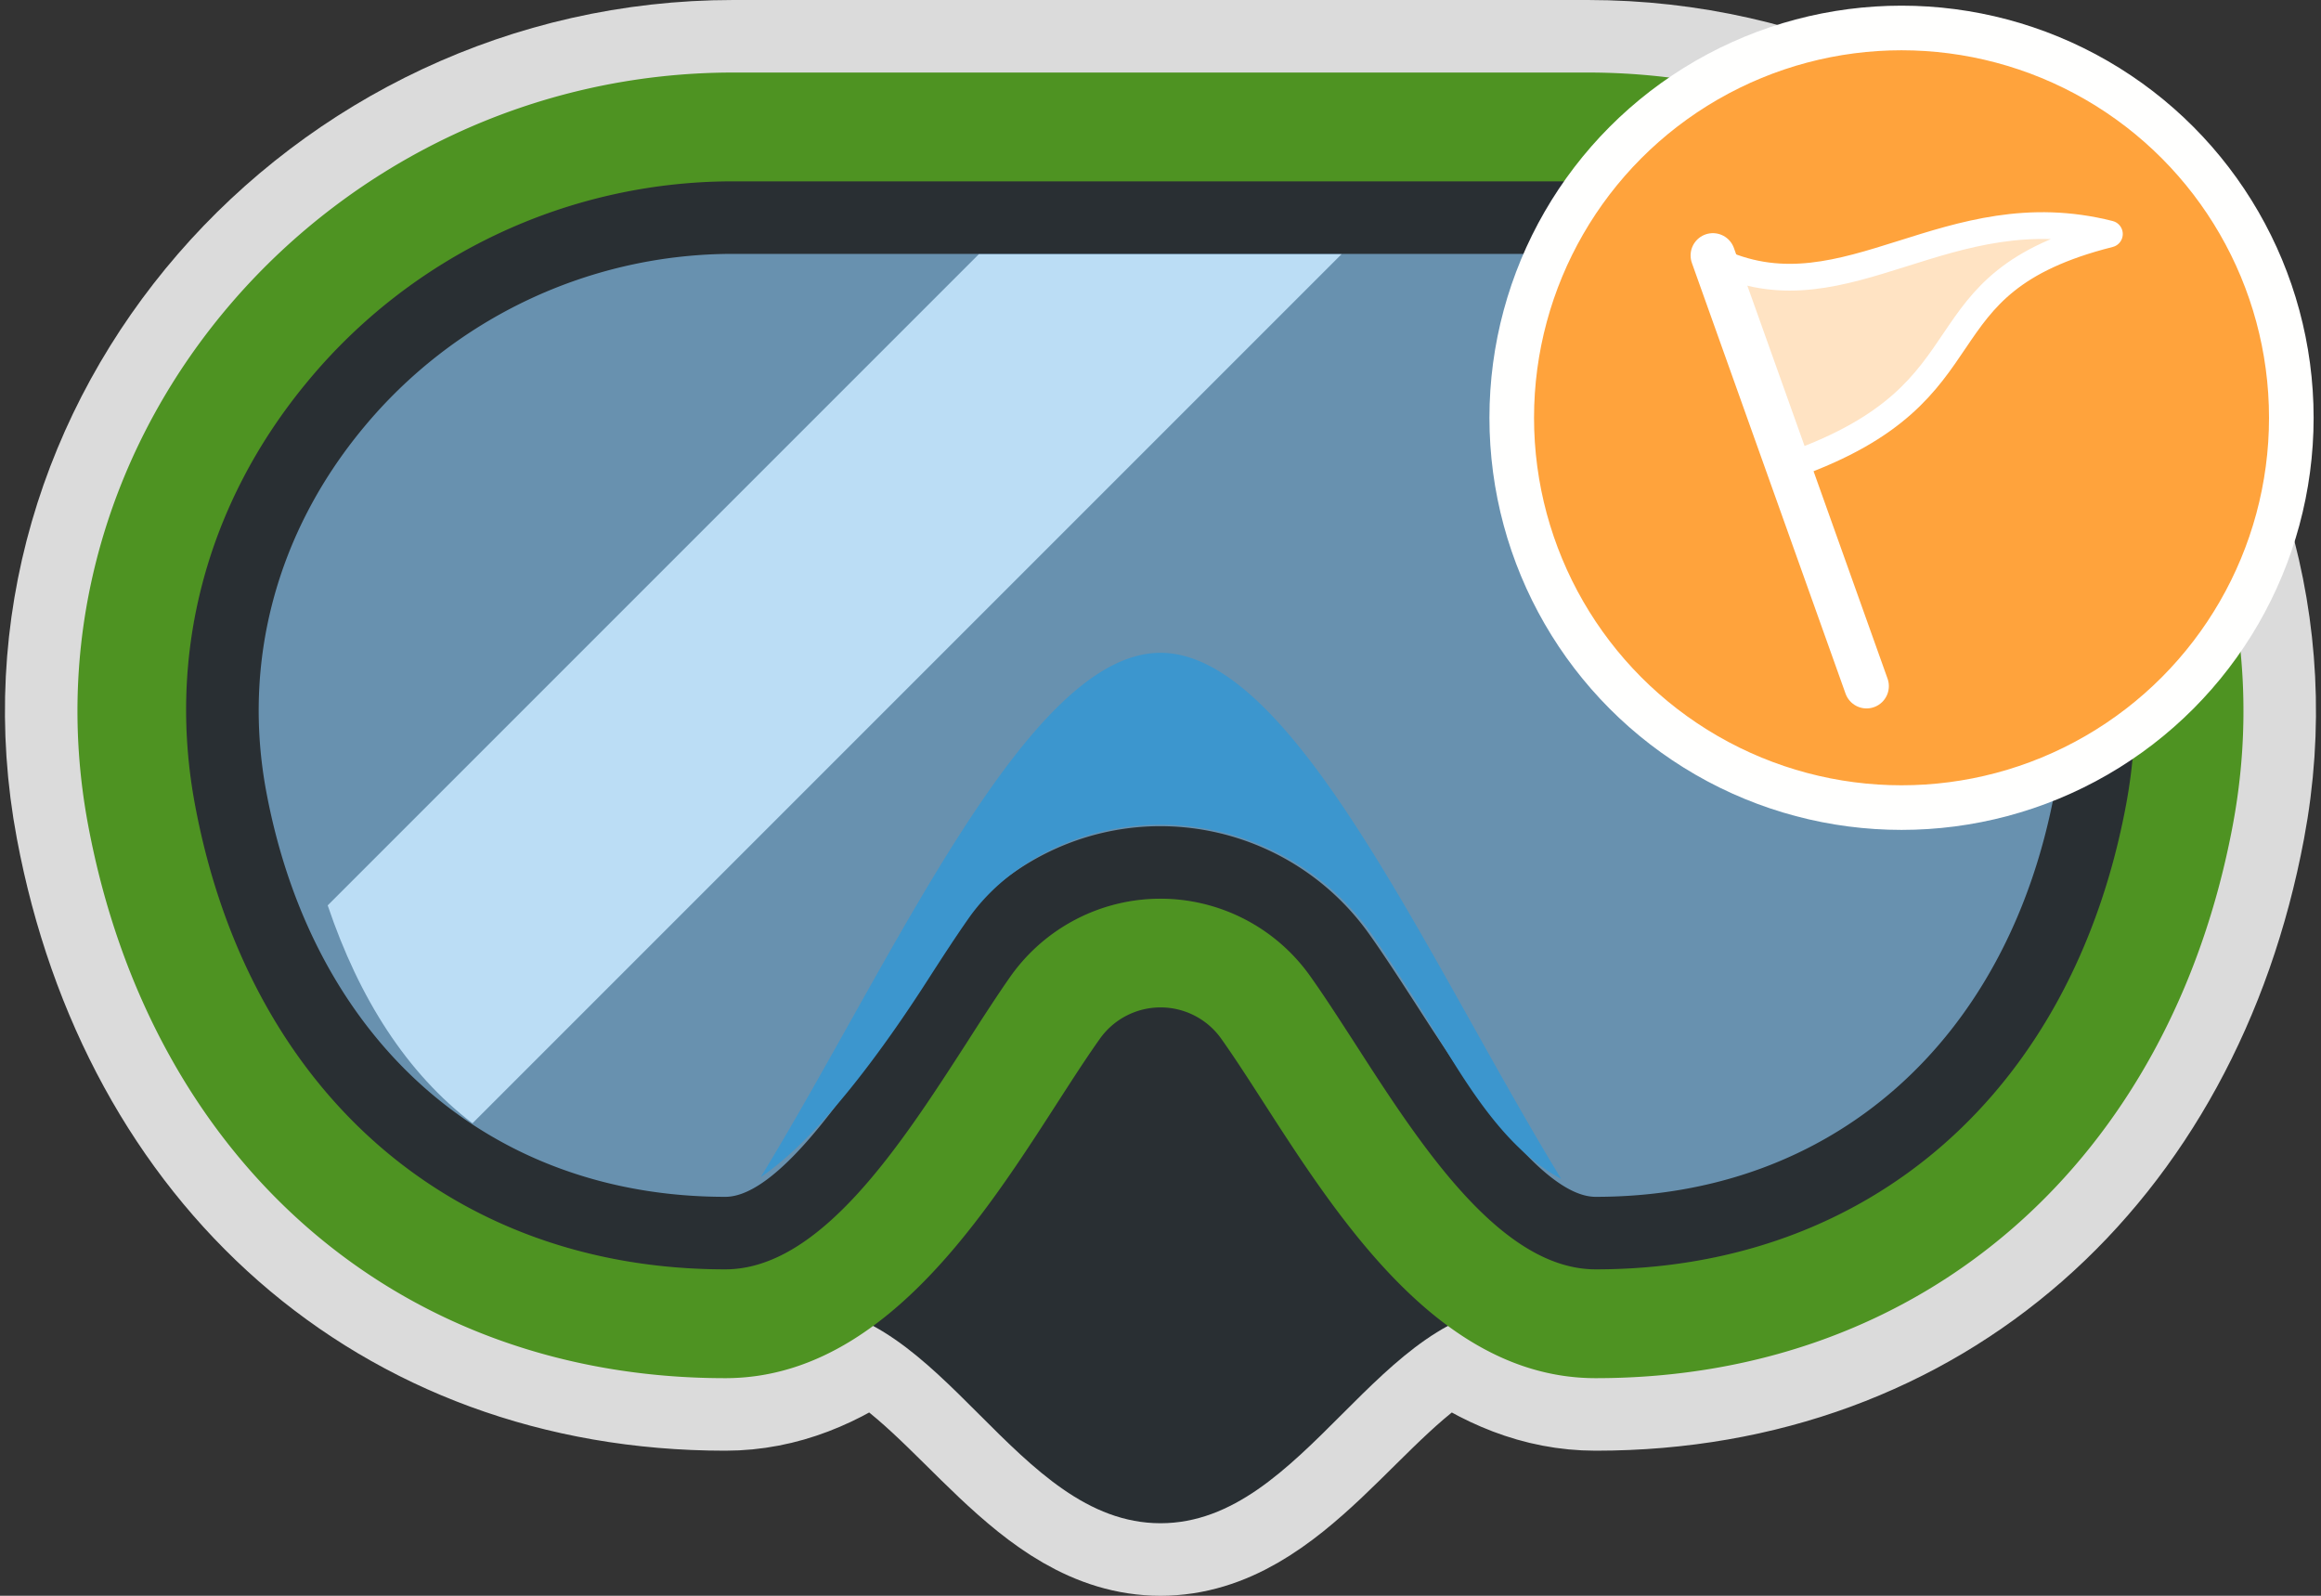 <svg width="32" height="22" xmlns="http://www.w3.org/2000/svg">
    <rect width="100%" height="100%" fill="#333333" stroke="none"/>
    <path d="M10.11 1C4.587 1 .196 5.955 1.216 11.38 2.077 15.968 5.449 19 10 19c.755 0 1.41-.292 1.998-.717C13.39 19.014 14.364 21 16 21c1.636 0 2.61-1.986 4.002-2.717.588.425 1.243.717 1.998.717 4.551 0 7.922-3.033 8.783-7.62C31.803 5.956 27.412 1 21.891 1z" fill="none" stroke="#fff" stroke-width="2" stroke-opacity=".824"/>
    <path d="m19 16-3-3-3 3-2 2c2 0 3 3 5 3s3-3 5-3z" fill="#292f33"/>
    <path d="M22 17c-1.041 0-2.113-1.664-2.896-2.88-.226-.35-.437-.676-.635-.954A3.034 3.034 0 0 0 16 11.889c-.979 0-1.901.477-2.469 1.275-.199.281-.41.606-.635.957C12.113 15.336 11.042 17 10 17c-3.512 0-6.125-2.295-6.819-5.988-.365-1.941.147-3.87 1.442-5.431A7.112 7.112 0 0 1 10.11 3h11.78c2.126 0 4.126.941 5.486 2.581 1.295 1.561 1.808 3.49 1.442 5.431C28.125 14.706 25.512 17 22 17z" fill="#88c9f9" fill-opacity=".626"/>
    <path d="M27.761 5.262A7.609 7.609 0 0 0 21.89 2.5H10.11a7.609 7.609 0 0 0-5.871 2.762C2.847 6.94 2.297 9.014 2.69 11.104 3.431 15.049 6.232 17.5 10 17.5c1.314 0 2.424-1.723 3.316-3.108.221-.344.428-.663.622-.938A2.536 2.536 0 0 1 16 12.389c.817 0 1.587.398 2.062 1.067.194.272.401.593.622.935.892 1.385 2.002 3.109 3.316 3.109 3.769 0 6.569-2.45 7.31-6.396.393-2.089-.158-4.164-1.549-5.842zm.566 5.658c-.646 3.442-3.07 5.58-6.327 5.58-.769 0-1.837-1.659-2.476-2.651-.23-.356-.445-.688-.647-.972A3.537 3.537 0 0 0 16 11.39c-1.14 0-2.215.555-2.877 1.486a28.63 28.63 0 0 0-.648.976c-.639.99-1.706 2.648-2.475 2.648-3.256 0-5.681-2.139-6.328-5.581-.336-1.792.138-3.574 1.336-5.019a6.613 6.613 0 0 1 5.102-2.4h11.78c1.977 0 3.836.875 5.102 2.4 1.197 1.445 1.672 3.228 1.335 5.02z" fill="#292f33"/>
    <path d="m13.495 3.505-8.977 8.977c.436 1.29 1.091 2.313 1.996 3.004L18.495 3.505z" fill="#bbddf5"/>
    <path d="M16 9c-1.837 0-3.674 4.215-5.511 7.227.827-.557 1.732-1.831 2.286-2.692.209-.325.405-.627.589-.888.527-.741 1.515-1.277 2.635-1.277a3.58 3.58 0 0 1 2.879 1.461c.184.258.38.561.589.885.561.871 1.127 2.044 2.058 2.537C19.685 13.24 17.842 9 16 9z" fill="#3c96ce"/>
    <path d="M10.11 1C4.587 1 .196 5.955 1.216 11.38 2.077 15.968 5.449 19 10 19c2.557 0 4.062-3.128 5.162-4.676a1.026 1.026 0 0 1 1.678 0C17.939 15.872 19.444 19 22 19c4.551 0 7.922-3.033 8.783-7.62C31.803 5.956 27.412 1 21.891 1zm0 1.5h11.78a7.609 7.609 0 0 1 5.872 2.762c1.39 1.678 1.942 3.753 1.549 5.842C28.57 15.05 25.769 17.5 22 17.5c-1.314 0-2.424-1.724-3.316-3.11-.221-.341-.428-.663-.622-.935A2.533 2.533 0 0 0 16 12.39c-.82 0-1.587.397-2.063 1.064-.193.275-.4.596-.62.94C12.423 15.778 11.313 17.5 10 17.5c-3.768 0-6.57-2.451-7.31-6.396-.394-2.09.156-4.164 1.548-5.842A7.609 7.609 0 0 1 10.11 2.5z" fill="#4e9322"/>
    <g transform="translate(20.782 3.75) scale(.123)" stroke-linecap="round" stroke-linejoin="round">
        <circle cx="44.184" cy="16.339" r="43.692" fill="#ffa33c" stroke="#fffffe" stroke-width="5" stroke-opacity=".997"/>
        <path d="M23.942-1.044C38.069 5.2 49.36-8.86 67.484-4.26 45.346 1.328 55.261 13.298 32.005 21.596" fill="#fff" fill-opacity=".694" stroke="#fff" stroke-width="3"/>
        <path d="m23.04-1.854 17.224 48.27" stroke="#fff" stroke-width="5"/>
    </g>
</svg>
